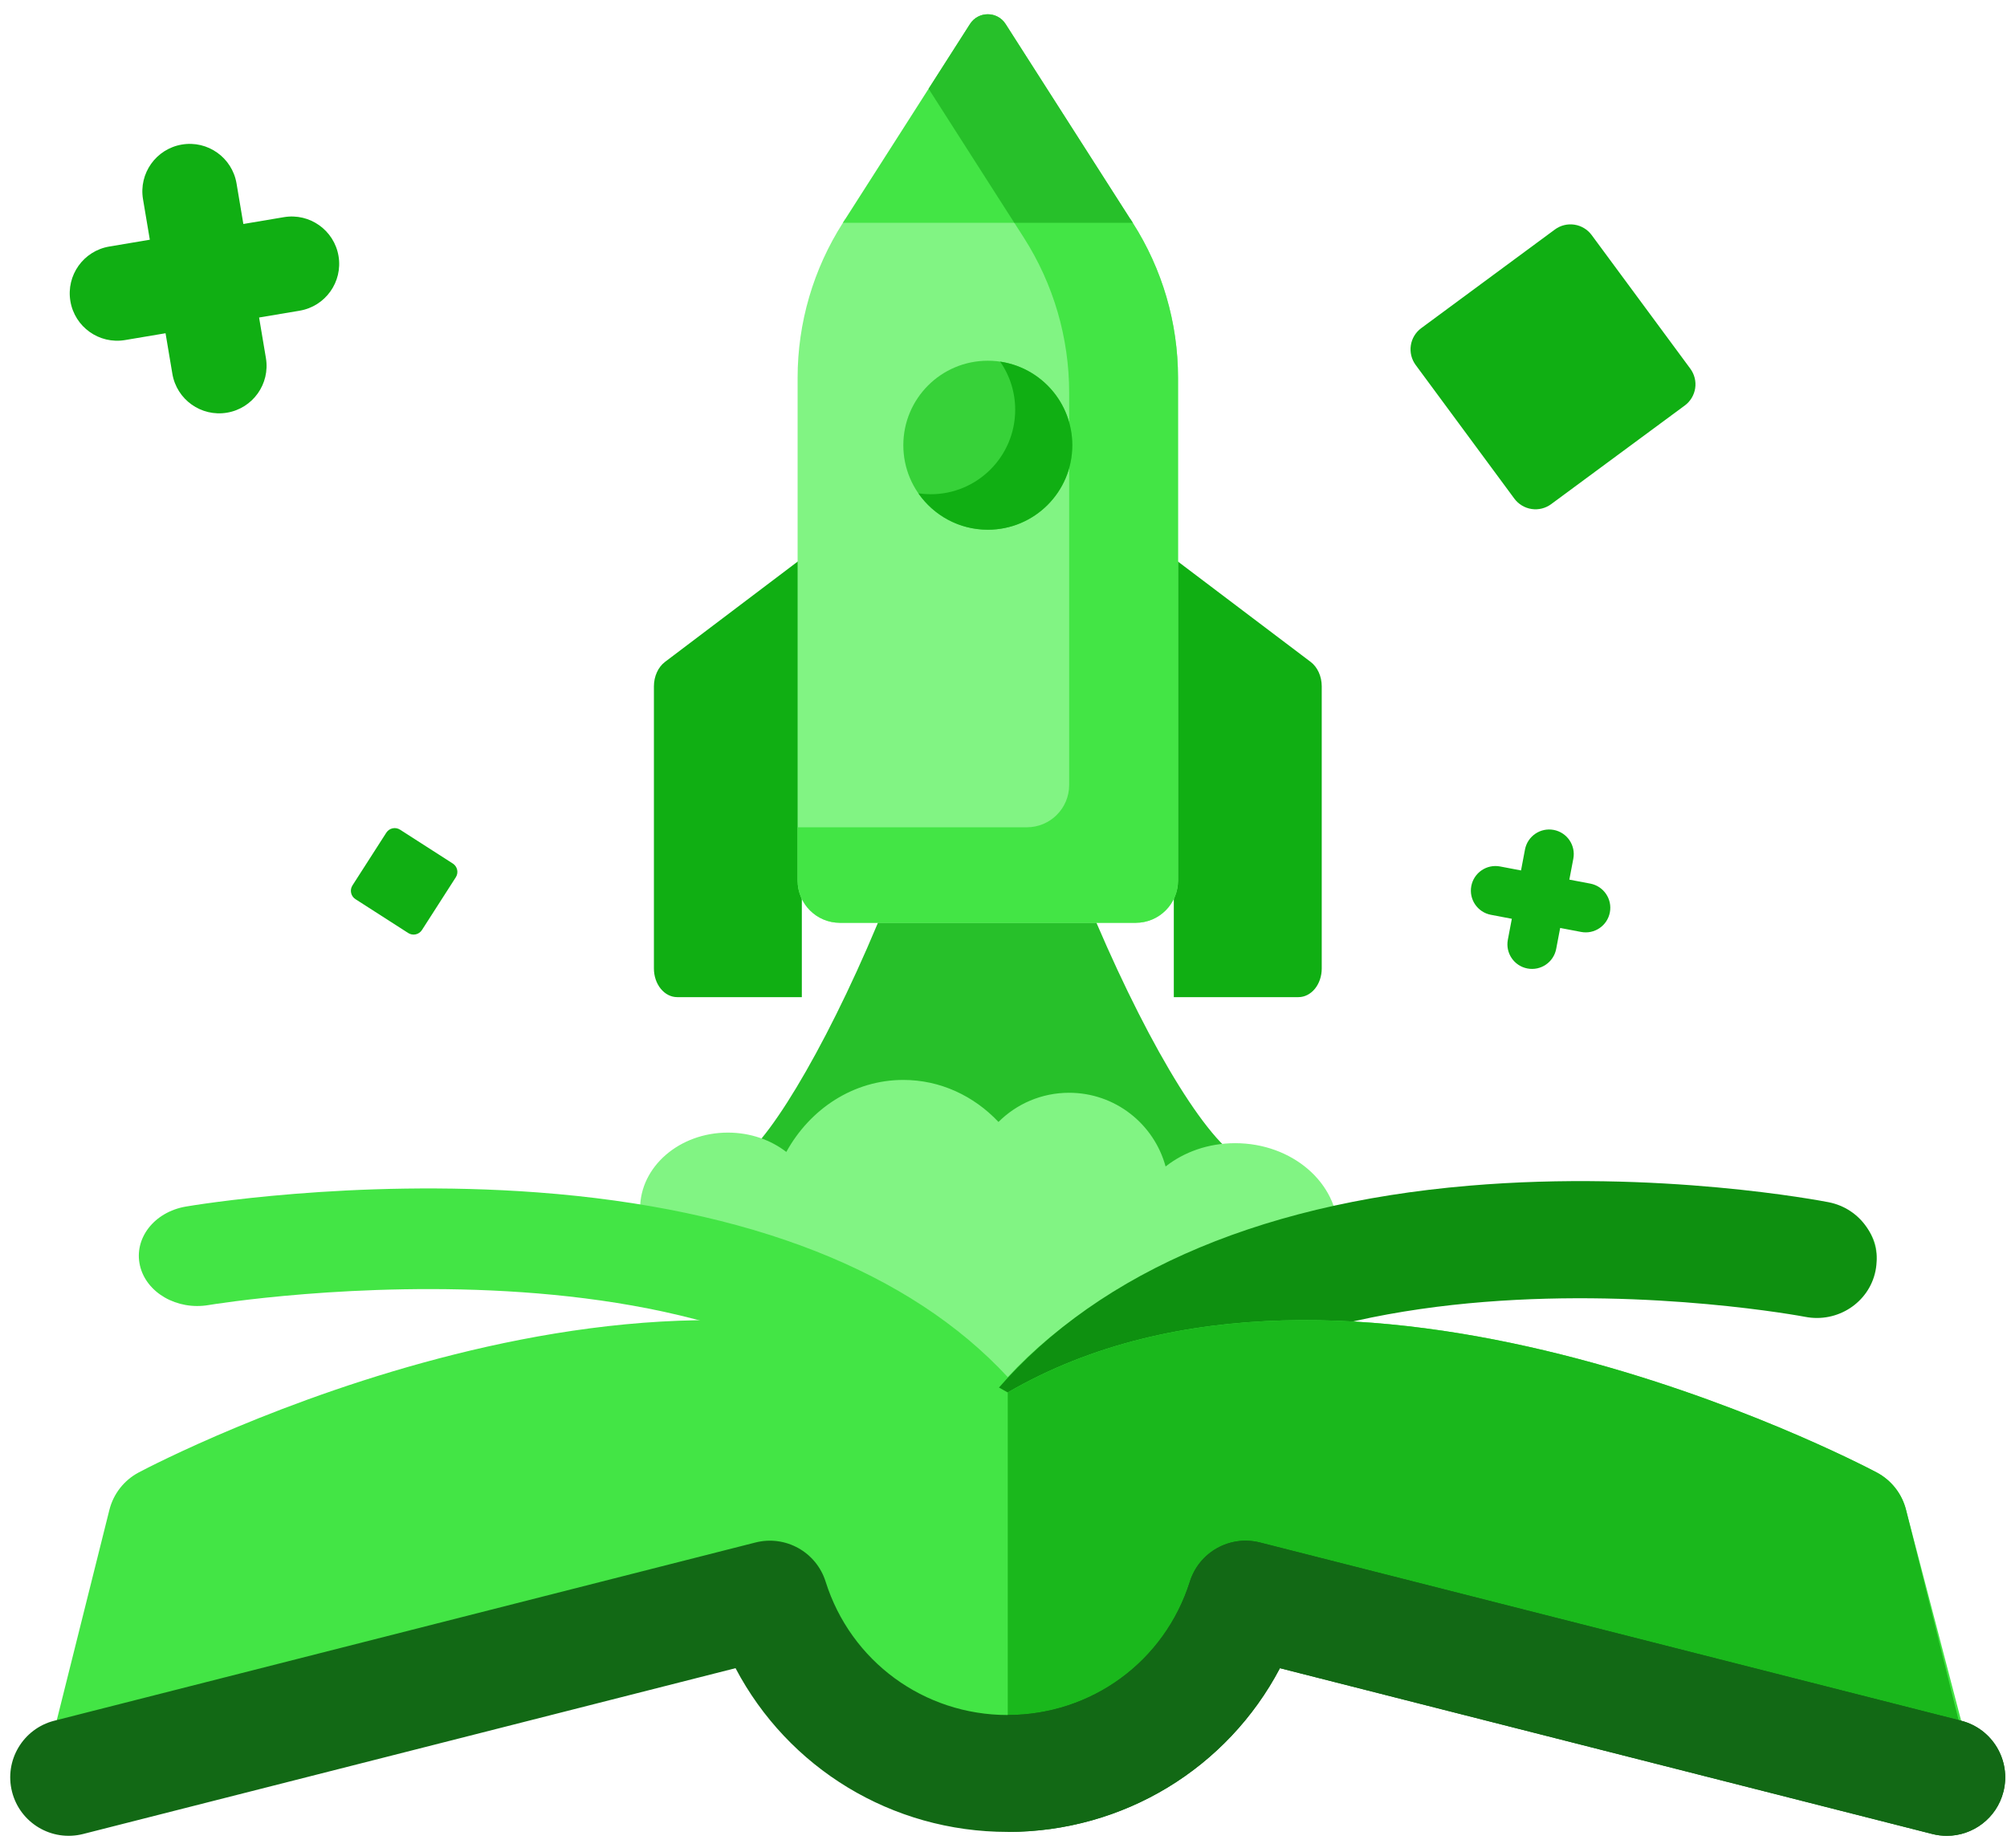<?xml version="1.0" encoding="UTF-8"?>
<svg xmlns="http://www.w3.org/2000/svg" width="126" height="116" viewBox="0 0 126 116" fill="none">
  <path d="M45.826 73.037C48.869 73.037 60.465 50.323 61.571 33.3C63.904 50.19 74.66 72.861 78.672 73.037L74.184 74.612H48.965C48.965 73.466 45.826 79.069 45.826 73.037Z" fill="#27C02A"></path>
  <path d="M56.711 67.8C59.037 67.8 61.144 68.806 62.685 70.437C63.82 69.305 65.388 68.606 67.118 68.606C70.015 68.606 72.452 70.568 73.177 73.235C74.327 72.326 75.861 71.771 77.546 71.771C81.113 71.771 84.005 74.258 84.005 77.326C84.005 80.393 81.113 82.88 77.546 82.881C75.801 82.881 74.218 82.283 73.056 81.316C73.192 82.038 73.268 82.782 73.268 83.544C73.268 90.114 67.941 95.441 61.37 95.441C54.8 95.441 49.474 90.114 49.474 83.544C49.474 83.052 49.504 82.567 49.562 82.092C49.16 81.429 48.836 80.707 48.602 79.94C47.758 80.395 46.763 80.659 45.696 80.659C42.653 80.659 40.185 78.521 40.185 75.883C40.185 73.246 42.653 71.107 45.696 71.107C47.106 71.107 48.391 71.567 49.365 72.321C50.855 69.614 53.587 67.8 56.711 67.8Z" fill="#81F483"></path>
  <path d="M63.266 95.441C62.584 95.441 61.916 95.278 61.336 94.971C60.757 94.663 60.288 94.222 59.984 93.699C49.642 75.933 13.465 81.871 13.101 81.933C11.114 82.271 9.183 81.163 8.787 79.457C8.392 77.751 9.679 76.092 11.665 75.751C12.085 75.679 22.097 73.991 33.74 74.861C47.058 75.856 57.133 79.834 63.266 86.455C69.398 79.834 79.473 75.856 92.791 74.861C104.433 73.991 114.445 75.679 114.866 75.751C116.853 76.092 118.142 77.753 117.745 79.46C117.347 81.167 115.414 82.273 113.427 81.932C113.065 81.871 76.889 75.932 66.547 93.699C66.243 94.222 65.774 94.663 65.195 94.971C64.615 95.278 63.947 95.441 63.266 95.441Z" fill="#43E545"></path>
  <path d="M65.373 96.372C75.951 75.688 112.957 82.601 113.327 82.673C115.359 83.07 117.336 81.782 117.743 79.794C118.15 77.808 116.831 75.874 114.799 75.477C114.368 75.393 104.127 73.428 92.218 74.441C78.595 75.599 68.289 80.23 62.016 87.939V98.4C62.713 98.4 63.396 98.21 63.989 97.852C64.582 97.494 65.061 96.981 65.373 96.372Z" fill="#0E9010"></path>
  <path d="M119.662 94.795C119.537 94.296 119.308 93.828 118.991 93.423C118.674 93.018 118.275 92.683 117.82 92.442C116.428 91.706 84.505 75.086 63.265 87.422C42.024 75.088 10.101 91.706 8.709 92.442C7.79 92.931 7.119 93.785 6.867 94.795L3.567 107.988L7.465 110.753L48.187 100.178C48.187 100.178 63.842 123.828 77.749 100.178L122.962 111.828L123.122 108.03L119.662 94.795Z" fill="#43E545"></path>
  <path d="M122.963 107.989L119.663 94.796C119.538 94.296 119.31 93.828 118.992 93.423C118.675 93.018 118.276 92.684 117.821 92.443C116.429 91.706 84.507 75.088 63.266 87.422V113.543C70.558 113.543 77.058 109.038 80.354 102.774L121.315 113.92L123.125 108.031L122.963 107.989Z" fill="#1AB81C"></path>
  <path d="M122.221 115.256C121.922 115.256 121.618 115.219 121.315 115.142L80.354 104.731C77.057 110.995 70.558 115.011 63.265 115.011C55.973 115.011 49.473 110.995 46.177 104.731L5.216 115.142C3.25 115.641 1.255 114.454 0.756 112.49C0.256 110.526 1.444 108.529 3.408 108.03L47.427 96.841C49.315 96.361 51.246 97.438 51.831 99.294C53.41 104.305 58.005 107.672 63.265 107.672C68.526 107.672 73.121 104.305 74.7 99.294C75.284 97.438 77.216 96.361 79.103 96.841L123.123 108.03C125.087 108.529 126.274 110.526 125.775 112.49C125.353 114.15 123.86 115.256 122.221 115.256Z" fill="#126915"></path>
  <path d="M80.355 104.731L121.315 115.143C121.612 115.218 121.916 115.256 122.222 115.257C123.86 115.256 125.353 114.151 125.775 112.49C126.274 110.526 125.087 108.529 123.123 108.03L79.104 96.841C77.216 96.362 75.285 97.439 74.7 99.295C73.121 104.306 68.526 107.672 63.266 107.672V115.011C70.558 115.011 77.058 110.995 80.355 104.731Z" fill="#126915"></path>
  <path d="M17.823 13.634L15.278 14.062L14.85 11.518C14.577 9.896 13.041 8.802 11.42 9.075C9.798 9.348 8.705 10.883 8.978 12.505L9.406 15.05L6.861 15.478C5.239 15.751 4.146 17.286 4.419 18.908C4.691 20.529 6.227 21.623 7.849 21.35L10.393 20.922L10.821 23.467C11.094 25.088 12.63 26.182 14.251 25.909C15.873 25.637 16.966 24.101 16.694 22.479L16.266 19.934L18.81 19.506C20.432 19.234 21.525 17.698 21.253 16.076C20.98 14.455 19.444 13.361 17.823 13.634Z" fill="#10AF13"></path>
  <path d="M99.839 55.474L98.524 55.225L98.774 53.91C98.933 53.072 98.383 52.263 97.545 52.104C96.707 51.945 95.899 52.495 95.739 53.333L95.49 54.648L94.174 54.398C93.337 54.239 92.528 54.789 92.369 55.627C92.21 56.465 92.76 57.274 93.598 57.433L94.913 57.683L94.663 58.998C94.504 59.836 95.054 60.644 95.892 60.803C96.73 60.963 97.538 60.412 97.698 59.574L97.948 58.259L99.263 58.509C100.101 58.669 100.909 58.118 101.068 57.28C101.228 56.442 100.677 55.634 99.839 55.474Z" fill="#10AF13"></path>
  <path d="M50.339 35.059L41.749 41.555C41.536 41.716 41.36 41.941 41.239 42.21C41.117 42.478 41.053 42.78 41.053 43.087V60.804C41.053 61.281 41.207 61.738 41.481 62.075C41.755 62.413 42.127 62.602 42.515 62.602H50.339V35.059Z" fill="#10AF13"></path>
  <path d="M82.283 41.555L73.692 35.059V62.602H81.516C81.904 62.602 82.276 62.413 82.551 62.076C82.825 61.739 82.979 61.281 82.979 60.804V43.087C82.979 42.78 82.915 42.478 82.793 42.21C82.671 41.941 82.496 41.716 82.283 41.555Z" fill="#10AF13"></path>
  <path d="M70.973 13.769H53.058L52.918 13.988C51.061 16.893 50.074 20.268 50.074 23.716V55.281C50.074 56.747 51.262 57.935 52.728 57.935H71.303C72.769 57.935 73.957 56.747 73.957 55.281V23.716C73.957 20.268 72.97 16.893 71.113 13.988L70.973 13.769Z" fill="#81F483"></path>
  <path d="M70.973 13.769H63.539L64.279 14.925C66.136 17.83 67.123 21.206 67.123 24.654V49.284C67.123 50.75 65.934 51.938 64.469 51.938H50.074V55.281C50.074 56.747 51.262 57.935 52.728 57.935H71.303C72.769 57.935 73.957 56.747 73.957 55.281V23.716C73.957 20.268 72.97 16.893 71.113 13.988L70.973 13.769Z" fill="#43E545"></path>
  <path d="M63.132 1.507C62.611 0.691 61.419 0.691 60.897 1.507L52.917 13.988H71.112L63.132 1.507Z" fill="#43E545"></path>
  <path d="M63.678 13.988H71.111L63.132 1.507C62.61 0.691 61.418 0.691 60.896 1.507L58.297 5.572L63.678 13.988Z" fill="#27C02A"></path>
  <path d="M62.015 33.256C64.945 33.256 67.32 30.881 67.32 27.951C67.32 25.022 64.945 22.647 62.015 22.647C59.086 22.647 56.711 25.022 56.711 27.951C56.711 30.881 59.086 33.256 62.015 33.256Z" fill="#37D239"></path>
  <path d="M62.789 22.704C63.406 23.591 63.736 24.645 63.734 25.725C63.734 28.654 61.359 31.029 58.43 31.029C58.167 31.029 57.909 31.009 57.656 30.972C58.614 32.352 60.209 33.256 62.015 33.256C64.945 33.256 67.32 30.881 67.32 27.951C67.32 25.285 65.352 23.079 62.789 22.704Z" fill="#10AF13"></path>
  <path d="M88.876 22.914L95.07 31.304C95.331 31.656 95.72 31.891 96.154 31.956C96.587 32.022 97.028 31.912 97.381 31.652L105.771 25.458C106.124 25.198 106.358 24.808 106.424 24.375C106.489 23.941 106.379 23.5 106.119 23.147L99.925 14.757C99.665 14.405 99.275 14.17 98.842 14.105C98.409 14.039 97.967 14.149 97.615 14.409L89.224 20.603C88.872 20.863 88.637 21.253 88.572 21.686C88.507 22.12 88.616 22.561 88.876 22.914Z" fill="#10AF13"></path>
  <path d="M22.315 56.45L25.628 58.577C25.767 58.666 25.936 58.697 26.098 58.661C26.259 58.626 26.4 58.528 26.49 58.389L28.616 55.076C28.705 54.937 28.736 54.768 28.7 54.606C28.665 54.445 28.567 54.304 28.428 54.214L25.115 52.088C24.976 51.999 24.807 51.968 24.645 52.004C24.484 52.039 24.343 52.137 24.253 52.276L22.127 55.589C22.038 55.728 22.007 55.897 22.043 56.059C22.078 56.22 22.176 56.361 22.315 56.45Z" fill="#10AF13"></path>
</svg>
